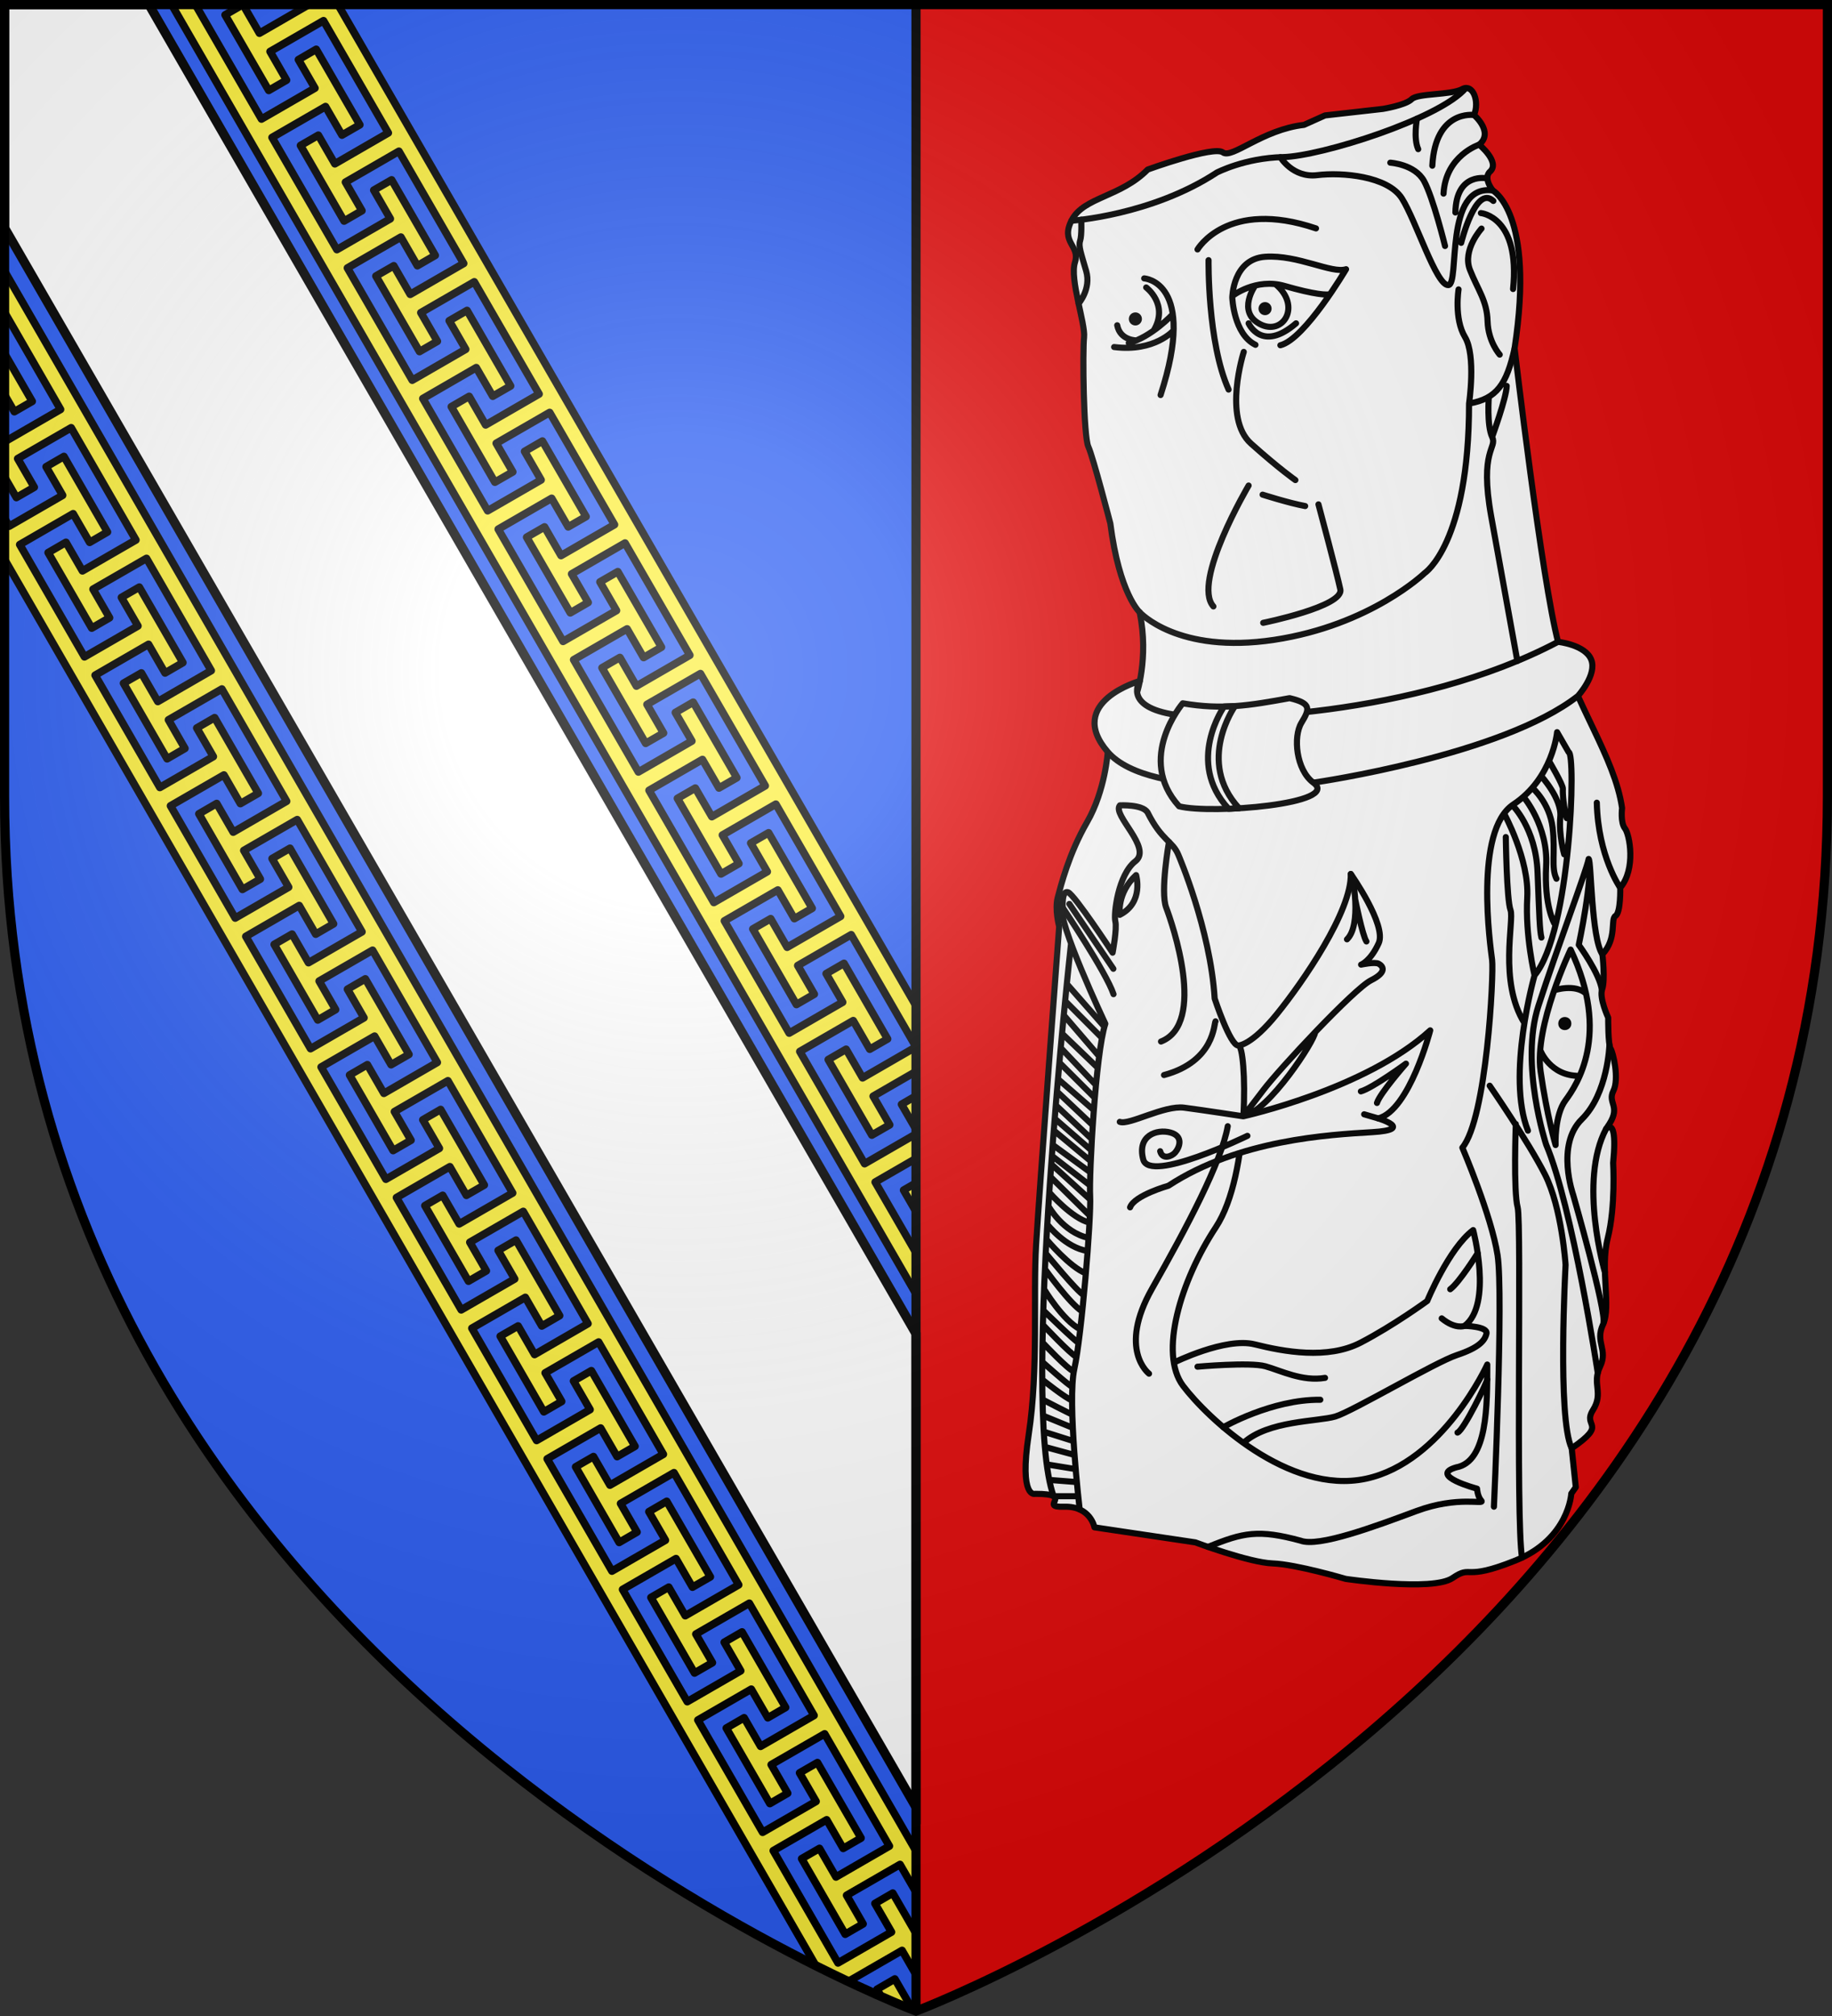 <?xml version="1.0" encoding="UTF-8" standalone="no"?><svg height="660" width="600" xmlns="http://www.w3.org/2000/svg" xmlns:xlink="http://www.w3.org/1999/xlink"><rect width="100%" height="100%" fill="#333333" stroke="none"/><radialGradient id="a" cx="221.445" cy="226.331" gradientTransform="matrix(1.353 0 0 1.349 -77.629 -85.747)" gradientUnits="userSpaceOnUse" r="300"><stop offset="0" stop-color="#fff" stop-opacity=".314"/><stop offset=".19" stop-color="#fff" stop-opacity=".251"/><stop offset=".6" stop-color="#6b6b6b" stop-opacity=".125"/><stop offset="1" stop-opacity=".125"/></radialGradient><g fill-rule="evenodd"><path d="m1.5 1.5v259.246c0 13.518.669 26.641 1.938 39.391 25.57 256.446 296.562 358.363 296.562 358.363v-358.363-298.637z" fill="#2b5df2"/><path d="m300 1.5v298.637 358.363s271.164-102.986 296.562-358.363c1.269-12.75 1.938-25.873 1.938-39.391v-259.246z" fill="#e20909"/><path d="m56.207 1.5 243.793 422.107v-13.486l-13.361-23.125 13.361-7.717v-8.027l-16.832 9.707-21.215-36.717 17.488-10.102 5.408 9.35 5.84-3.363-14.271-24.732-5.84 3.359 5.391 9.346-17.5 10.109-21.221-36.729 17.5-10.107 5.404 9.369 5.842-3.383-14.277-24.713-5.838 3.361 5.406 9.369-17.498 10.09-21.213-36.717 17.486-10.102 5.406 9.326 5.848-3.357-14.277-24.713-.012.006-.008-.014-5.816 3.371.006.012-.014.008 5.396 9.324-17.5 10.109-21.201-36.723 17.488-10.102 5.383 9.332.012-.006.021.037 5.844-3.383-14.299-24.717-5.84 3.357 5.406 9.369-17.498 10.09-21.221-36.729 17.49-10.102 5.414 9.34 5.848-3.357-14.285-24.727-5.836 3.383 5.395 9.336-17.494 10.088-21.221-36.729 17.482-10.113 5.408 9.348 5.84-3.359-14.26-24.709-5.838 3.361 5.391 9.344-17.502 10.111-21.221-36.729 17.502-10.109 5.404 9.367 5.842-3.379-14.277-24.715-5.838 3.359 5.402 9.371-17.496 10.088-21.225-36.709 17.502-10.107 5.395 9.324 5.838-3.363-14.277-24.713-5.824 3.385 5.396 9.326-17.502 10.109-21.221-36.729 1.281-.74zm23.361 0-5.844 3.379 14.299 24.721 5.816-3.367-5.383-9.365 17.494-10.088 21.221 36.729-17.5 10.109-5.41-9.352-5.838 3.361 7.137 12.369 7.135 12.365 5.844-3.381-5.391-9.344 17.502-10.111 21.201 36.725-17.502 10.107-5.389-9.344-5.838 3.361 14.277 24.713 5.838-3.359-5.402-9.369 17.494-10.09 21.221 36.729-17.5 10.109-5.391-9.344-5.844 3.381 14.258 24.709.012-.008.006.012 5.84-3.361-.014-.023-5.391-9.346 17.496-10.088 21.223 36.727-17.502 10.109-5.389-9.342-.016-.025-5.84 3.361.006.012-.012.006 14.277 24.713.016.025 5.844-3.381-5.41-9.35 17.488-10.102 21.215 36.717-17.488 10.1-5.383-9.332-.014.008-.021-.037-5.844 3.381 14.297 24.721 5.842-3.361-5.406-9.369 17.496-10.088 21.221 36.725-17.488 10.102-5.406-9.338-.012.008-.006-.01-5.838 3.359 14.271 24.734 5.844-3.381-5.391-9.346 17.502-10.109 21.201 36.723-17.502 10.109-5.389-9.344-5.838 3.361 14.271 24.732 5.844-3.381-5.404-9.369 17.496-10.088 21.221 36.729v-13.465l-189.32-327.783h-9.492l-16.215 9.367zm220.432 341.248-17.5 10.107-5.389-9.344-5.846 3.381 14.277 24.713 5.84-3.359-.016-.025-5.383-9.332 14.016-8.096zm-298.5-253.98v13.479l18.328 31.791-17.484 10.107-.844-1.459v13.494l3.865 6.699 5.85-3.369-5.412-9.363 17.506-10.104 21.197 36.742-17.506 10.102-5.396-9.34-5.83 3.375 14.27 24.703 5.828-3.377-5.391-9.357 17.5-10.084 21.197 36.742-17.484 10.107-5.389-9.34-5.848 3.361 14.271 24.734 5.832-3.387-5.381-9.357 17.492-10.096 21.197 36.742-17.486 10.107-5.412-9.365-5.828 3.379 14.258 24.74 5.852-3.369-.021-.037.012-.006-5.391-9.328 17.492-10.096 21.201 36.723-17.506 10.102-5.375-9.336-.014.008-.008-.012-5.826 3.354.008.014-.012.006 14.264 24.721 5.832-3.385-5.375-9.346 17.492-10.092 21.189 36.729-17.486 10.107-5.41-9.365-5.83 3.375 14.264 24.723 5.85-3.369-5.412-9.365 17.506-10.102 21.197 36.742-17.506 10.102-5.398-9.342-5.828 3.377 14.281 24.727 5.832-3.377-5.391-9.357 17.49-10.094 21.191 36.729-17.484 10.107-5.379-9.336-.02-.004-5.846 3.35.014.023 14.252 24.699.014.023 5.828-3.375.006-.021-5.396-9.34 17.506-10.102 21.195 36.744-17.49 10.096-5.398-9.342-5.836 3.365 14.258 24.742 5.842-3.385-5.385-9.35 17.492-10.094 21.186 36.719-17.492 10.094-5.4-9.34-5.828 3.375v.002h-.002l14.264 24.723 5.852-3.371-5.41-9.367 17.504-10.098 21.197 36.74-17.506 10.102-5.396-9.34-5.83 3.375 14.268 24.701 5.83-3.375-5.391-9.357 17.5-10.084 21.197 36.742-17.486 10.105-5.396-9.342-5.838 3.363 14.264 24.725 5.838-3.375-5.381-9.355 17.492-10.096 5.23 9.064v-13.492zm0 26.975v13.498l3.197 5.533 5.85-3.371-7.141-12.361zm19.434 33.697-5.83 3.375 5.398 9.34-17.506 10.104-1.496-2.592v13.475l265.723 460.426c3.943 1.972 7.497 3.679 10.828 5.248l-.105-.182 17.492-10.096 4.562 7.92v-13.498l-7.609-13.18-5.832 3.385 5.404 9.354-17.506 10.102-21.197-36.742 17.486-10.109 5.404 9.354 5.838-3.363-.008-.014.014-.008-14.27-24.699-5.85 3.369 5.396 9.34-17.506 10.102-21.195-36.74 17.482-10.107 5.414 9.363 5.83-3.375-14.248-24.695v-.002l-.016-.025-5.83 3.377 5.385 9.348-17.492 10.094-14.002-24.25-7.189-12.479 17.494-10.096 5.396 9.34 5.852-3.369-7.143-12.365-7.143-12.361-5.83 3.375.008.014-.012.006 5.396 9.34-17.504 10.104-21.199-36.744 17.494-10.092 5.402 9.352 5.852-3.369-14.279-24.748-.012.006-.006-.012-5.83 3.375v.002l.014.023 5.396 9.34-17.504 10.102-21.197-36.742 17.492-10.094 5.391 9.328.016.025 5.828-3.377-14.264-24.721-5.85 3.369 5.396 9.34-17.504 10.102-21.197-36.742 17.484-10.107 5.412 9.365 5.85-3.371-14.283-24.727-5.83 3.377 5.398 9.34-17.506 10.102-21.201-36.723 17.504-10.104 5.398 9.342 5.85-3.371-14.285-24.727-5.828 3.377.006.01-.012.008 5.385 9.35-17.494 10.096-21.193-36.742 17.484-10.105 5.41 9.365 5.832-3.379-14.26-24.74-5.85 3.369.021.037-.014.008 5.391 9.328-17.492 10.094-21.189-36.73 17.492-10.094 5.393 9.361 5.85-3.371-.014-.025-14.264-24.721-.014.008-.006-.012-5.83 3.375.014.025 5.396 9.338-17.506 10.104-21.195-36.744 17.484-10.107 5.398 9.342.014.023 5.83-3.375-.006-.014.01-.006-14.268-24.703-5.852 3.371 5.398 9.34-17.506 10.102-21.197-36.74 17.484-10.107 5.414 9.365 5.828-3.377zm279.066 209.336-4.729 2.75-.004.02 4.732 8.18zm0 28.508-4.049 2.332.006.012-.012.008 4.055 7.018zm-6.93 260.602-5.828 3.377 1.371 2.379c7.187 3.158 11.387 4.756 11.387 4.756v-2.023l-1.518.877z" fill="#fcef3c" stroke="#000" stroke-linejoin="round" stroke-width="2.5"/><path d="m1.5 1.5v73.123l298.5 517.018v-155l-251.229-435.141z" fill="#fff" stroke="#000" stroke-width="3"/></g><path d="m300 658.5v-657" fill="none" stroke="#000" stroke-width="3"/><g stroke="#000" stroke-linecap="round" stroke-linejoin="round" stroke-width="2.809" transform="matrix(.712 0 0 .712 671.053 -70.724)"><path d="m-466.313 786.207s-7.505 2.568-2.963-27.453c4.543-30.021 1.979-63.559 3.376-87.022 1.397-23.463 10.614-146.362 10.614-146.362s-2.139-7.87-.658-13.401 5.116-20.108 13.507-34.642c8.391-14.534 9.497-32.261 9.497-32.261l13.042-25.925s6.092-16.95 1.623-38.318c0 0-9.325-8.393-13.473-40.784 0 0-7.895-30.442-10.129-35.33-2.235-4.888-2.654-43.992-1.955-50.277s-6.704-26.675-4.19-34.496c2.514-7.821-6.983-9.078-1.397-19.552 5.586-10.474 22.411-10.45 34.854-23.091 0 0 30.416-11.06 34.564-7.9 4.148 3.16 18.171-10.468 37.329-12.64l9.678-4.345 26.586-2.999s10.474-1.676 13.268-4.469c2.793-2.793 18.016-1.816 23.183-4.609 5.167-2.793 8.066 5.954 5.498 11.879 0 0 9.283 7.9 2.37 13.628 0 0 9.875 8.098 4.938 12.443 0 0-3.309 2.411 1.3 8.626 0 0 19.552 10.265 10.055 72.552 0 0 12.569 107.257 20.111 135.468 7.542 28.211 25.976 52.511 29.328 75.974 0 0-.851 6.601 1.322 9.366 2.173 2.765 5.135 18.664-2.173 27.256 0 0 .296 11.455-2.173 12.937s.889 10.27-6.024 17.677c0 0 1.383 11.949-.099 15.998-1.481 4.049 2.765 13.134 2.765 13.134s-.099 12.542 1.086 14.22c1.185 1.679 4.049 13.924 1.284 19.454-2.765 5.53 3.358 6.913-1.778 15.109s4.444-10.27 1.679 17.973c0 0 1.185 20.047-2.469 34.564s1.679 31.404-2.173 39.699c-3.851 8.295 2.469 11.455-1.383 19.454-3.851 7.999 1.778 11.949-3.259 19.948-5.036 7.999 7.209 5.826-9.777 17.578l1.876 17.874-2.074 2.963s-1.086 20.837-25.577 30.712c-24.491 9.875-19.751 1.778-29.033 8.098-9.283 6.32-49.179.395-49.179.395s-22.713-6.715-33.576-7.11c-10.863-.395-35.551-9.678-35.551-9.678l-46.414-6.913s-1.778-9.875-14.023-9.48c-12.245.395 5.53-5.925-13.233-5.925z" fill="#fff"/><path d="m-418.164 412.437s-34.468 9.726-14.777 32.63 95.666 13.966 95.666 13.966 85.66-12.323 120.614-39.686c0 0 8.883-9.785 6.118-16.697-2.765-6.913-15.27-8.192-15.27-8.192-65.205 34.443-156.363 37.225-178.187 33.176s-14.164-15.197-14.164-15.197z" fill="#fff"/><path d="m-449.65 200.827s36.813-2.414 66.882-22.151c0 0 12.838-6.715 30.416-7.11 17.578-.395 72.291-17.71 84.14-31.766" fill="none"/><path d="m-398.445 422.721s-21.647 25.278-1.676 47.344c14.799 3.838 75.178-1.21 61.698-10.908-7.852-5.88-9.326-21.074-5.416-27.498 3.91-6.424 4.609-8.938-5.447-11.312-18.48 3.391-31.174 5.459-49.16 2.374z" fill="#fff"/><g fill="none"><path d="m-377.365 471.222c-19.98-21.608-2.081-47.009-2.081-47.009l5.033-.224s-18.076 25.389 1.904 46.997z"/><path d="m-207.539 730.596s-11.567-76.412-23.735-104.952c0 0-12.252-36.944-3.561-63.805 8.69-26.861 21.923-61.622 23.108-67.547m-38.119-10.073s.395 28.836 2.173 33.576c1.778 4.74-5.554 32.806 6.392 51.956m4.668-21.935s-13.133 46.121-3.041 71.404m-7.179-149.665s10.812 10.517 11.602 30.86c.79 20.343.988 26.861 1.778 30.021m-8.271-64.754s11.431 13.403 10.443 31.771c-.988 18.368 3.753 26.466 3.753 26.466m-10.107-62.362s7.934 6.863 9.317 18.318c1.383 11.455-.79 18.368 1.778 23.503m-7.057-47.262s9.624 10.526 8.834 18.821 1.786 17.224 1.786 17.224m-6.989-42.93s6.586 11.09 6.388 12.867.395 9.085 1.778 13.43m-4.446-39.541 5.296 9.174c3.492 0 1.031 82.706-15.663 102.654 0 0-4.345-18.171-3.358-35.749s-10.657-38.705-10.657-38.705m48.462 106.372s-.673 22.396-12.721 34.246c-12.048 11.85-3.95 34.761-3.95 34.761s15.384 53.525 13.907 59.137m.68-23.59s-12.317-41.808.561-65.914m-1.95-63.802c-.923-7.531-10.631-20.779-10.631-20.779s6.715-31.601 4.543-39.501c1.27.762 1.189 36.541 6.32 43.846m-22.137 16.524s9.458-3.149 14.613 1.52m-21.074 25.938s4.398 12.097 18.177 11.906m-4.194-58.061s-16.788 35.156-13.825 55.894c2.963 20.738 6.913 33.971 6.913 33.971s-.593-13.628 4.543-20.541c5.135-6.913 20.936-30.218 2.37-69.325zm-37.228 62.584s17.597 25.418 25.418 40.78 9.497 41.618 9.497 41.618-3.882 70.604 2.807 84.322m-25.711-149.124s-1.117 31.004.838 38.266c1.955 7.262-.952 143.753 2.038 161.118m16.118-379.544s-1.955 21.228-20.111 33.239c-18.156 12.011-10.614 65.081-9.776 71.505.838 6.424-2.514 72.902-13.687 86.309 0 0 13.407 31.283 16.2 49.439 2.793 18.156-1.676 115.637-1.676 115.637m58.085-284.592s-10.172-14.418-10.764-39.106"/><path d="m-449.83 533.146s-23.414 211.622-7.999 254.166m6.063-235.582 17.295 19.703m-18.071-11.871 16.938 17.022m-17.57-10.485 16.277 18.934m-17.072-10.499 16.431 15.777m-16.778-8.92 15.957 16.86m-16.822-10.353 16.295 16.254m-16.954-8.699 16.501 14.358m-16.988-8.628 16.495 15.556m-17.019-9.235 16.618 15.655m-17.114-9.522 16.835 14.609m-17.265-9.156 17.027 14.161m-17.534-7.537 17.336 12.67m-17.711-7.617 17.566 13.627m-17.615-9.578 17.713 16.094m-18.349-10.523 18.161 17.948m-18.513-10.582s10.346 11.881 18.356 13.742m-18.896-7.618s6.675 12.146 18.47 14.664m-18.982-6.232s8.514 10.872 18.559 12.231m-18.791-5.159s10.658 12.69 17.969 15.43m-18.463-9.209s14.562 17.808 17.551 19.273m-17.65-11.669s11.386 15.85 16.901 19.133m-17.561-10.252s8.538 14.347 16.647 18.484m-16.998-8.753s14.95 14.618 16.227 14.939m-16.302-8.171s12.45 13.278 15.36 14.687m-15.445-6.459s11.427 12.181 14.2 13.136m-14.521-4.428s12.27 11.004 13.844 11.502m-13.733-3.255s10.628 8.492 13.609 9.48m-13.61-.404s12.518 6.493 13.715 6.905m-13.496.497 13.738 5.627m-13.266 1.794 13.607 4.303m-13.216 2.649 13.656 3.712m-12.788 4.339 13.311 2.173m-11.922 4.984 12.457.975m-10.671 6.51 11.312-.012m43.974-61.426s23.725-11.757 37.156-8.399c13.43 3.358 33.576 7.11 48.784-.79s30.614-19.158 30.614-19.158 9.875-24.096 21.133-32.589c0 0 9.085 34.169-3.95 44.044 0 0 10.863.198 10.073 3.555-.79 3.358-3.555 6.518-13.628 9.875s-47.994 25.873-55.894 28.243-30.977 1.773-42.251 12.144m-2.34-182.734s5.879.142 17.73-14.474 34.366-47.204 33.971-64.387c0 0 16.591 23.503 12.838 31.799-3.753 8.295-8.098 9.875-8.098 9.875s6.32-1.383 8.098-.395c1.778.988 4.272 3.695-3.549 7.605-7.821 3.91-42.456 41.06-49.579 50.556l-9.156 11.971m-75.266 180.77s-5.798-49.591-2.446-64.674c3.352-15.083 7.821-69.55 7.262-79.326-.559-9.776 2.514-65.919 6.983-79.326 0 0-22.775-48.413-19.615-53.45 0 0-.494-8.098 2.469-7.011 2.963 1.086 20.498 27.781 20.498 27.781s2.095-11.033 1.257-14.385c-.838-3.352 1.257-21.507 9.217-27.652 7.961-6.145-10.893-21.368-7.123-25.697 0 0 10.335-.559 12.709 3.212 6.589 13.217 11.612 13.124 14.245 19.692 0 0 14.67 33.936 16.645 65.932 0 0 7.156 21.782 10.909 21.584 3.753-.198 5.825 58.985-10.376 83.565s-26.256 58.098-15.083 72.902c11.173 14.804 48.601 50.277 84.074 42.735 35.473-7.542 55.863-52.511 55.863-52.511.013 18.536.18 44.647-14.293 47.286-13.035 3.753 9.582 9.794 9.582 9.794s.198 3.555 1.975 5.53c1.778 1.975-10.665-2.37-29.823 4.74-19.158 7.11-45.031 16.788-53.327 13.628-19.387-5.242-26.327-3.765-42.559 2.876m49.25-236.655c0 3.613-21.207 36.353-33.028 38.66"/></g><path d="m-427.404 615.166c4.2 1.702 20.391-7.723 29.626-6.518 8.883 1.16 27.187 3.968 27.187 3.968s56.358-12.46 85.984-39.519c0 0-9.48 36.736-23.898 40.489 0 0 16.986 5.135-2.765 6.32s-61.324 3.399-93.768 24.633c0 0-15.65 4.4-17.626 9.93" fill="#fff"/><path d="m-450.607 514.965 20.25 29.817m121.259 61.694c1.284-4.345 13.332-18.072 13.332-18.072s-15.406 11.258-20.738 12.739m58.123 132.456c-.011 1.123-10.74 23.324-13.673 24.441m3.248-49.058s-4.225 1.714-10.51-3.453m16.542-29.998s-8.442 13.518-12.631 16.591m-104.376 63.445s22.239-12.847 44.614-12.614m-56.487-15.208s24.096-2.173 31.206-.198c7.11 1.975 16.986 7.11 27.453 5.333m-50.364-163.93c-.79.79-.198 18.368-23.701 24.688m2.285-107.172s-4.063 22.837-1.298 30.144c2.765 7.308 18.763 53.327-2.37 61.622m99.938 35.354-6.494-1.89m-6.147-110.491c1.072.79 5.079 23.547-1.744 30.03m3.759-18.47s3.364 16.795 5.179 19.448m-99.995 198.734s-14.524-11.033 1.397-39.104c15.921-28.071 31.88-58.048 34.813-74.668m-75.935-100.564s20.03 29.77 23.388 39.843m61.587 65.141s-44.941 21.946-47.903 10.893c-2.962-11.053 6.217-14.094 12.43-12.43 6.213 1.665 4.298 6.821 2.235 9.217-1.503 1.746-5.809 3.513-6.888-.604m-18.579-108.703s-1.481-9.974 7.505-18.269c0 0 3.724 12.599-7.505 18.269z" fill="none"/><circle cx="-222.695" cy="569.968" r="1.606"/><path d="m-446.362 238.923s5.88-6.696 3.506-14.936-3.631-11.452-2.793-13.966.521-9.658.521-9.658m83.413 126.412s12.042 3.848 19.584 5.245m-26.008-9.435s-26.256 44.411-16.2 55.584m22.904 7.542s37.149-7.542 35.473-15.362-10.055-39.104-10.055-39.104m78.364-49.459s-.993 13.148 1.521 18.455c2.514 5.307-6.005 5.586-.419 36.59s12.016 66.407 12.016 66.407m-11.597-102.998s6.628-18.129 6.704-23.463m-12.662-110.939s-15.406 4.938-16.393 22.516m14.023-36.144s-17.788-2.661-19.185 23.315m-19.329-1.392s11.258.691 15.504 8.394 9.678 29.922 9.678 29.922m-12.915-58.557s-1.701 9.082.571 14.02m31.842 13.459s-14.358-3.273-14.737 15.661m11.731.279s18.156 1.536 14.804 34.915m-14.524-27.792s-8.938 9.776-5.307 18.994c3.631 9.217 7.821 14.105 8.1 23.602.279 9.497 5.586 15.362 5.586 15.362m-17.737-51.394s6.644-26.961 14.804-19.273m-11.173 93.152s3.273-22.064-1.862-30.556c-5.135-8.493-2.963-21.923-2.963-21.923m-148.089 23.449s-7.541.161-8.929-6.957m13.332-17.381s10.556 7.775 3.451 19.787m9.164-.066s-8.651 10.045-27.365 7.671m26.969-15.166c.346-.157-10.157 10.859-20.243 13.285m52.908 4.115s-9.776 30.445 3.352 42.177c13.128 11.731 20.39 16.759 20.39 16.759m-39.942-101.113s-.559 37.708 9.217 59.494m12.26-47.854s-8.586 11.97 2.079 17.698 19.451-8.233 7.215-18.325m-19.821 5.455s10.729-8.461 24.061-4.61c13.332 3.851 20.371 4.51 21.023 3.552m-34.453 23.506c-10.073-4.938-10.665-21.726-10.665-21.726s.198-17.776 15.208-18.763c15.01-.988 30.614 7.9 37.131 5.728 0 0-18.961 32.194-30.218 34.959m-38.119-44.044s13.628-23.503 54.512-9.678m-79.038 22.986s24.58 1.397 7.542 53.629m55.112-109.365s5.719 9.642 16.977 8.259c11.258-1.383 32.391.395 38.909 10.665 6.518 10.27 15.801 40.094 21.331 39.896s-2.237-46.658 20.458-43.515m-162.422 193.915s17.457 19.412 61.869 12.709c44.411-6.704 69.27-30.725 69.27-30.725s20.39-13.407 20.39-77.929c12.815-2.195 17.284-8.884 20.949-25.418m-122.354-11.459s6.036 13.631 21.824 0" fill="none"/><path d="m-358.978 241.243c0 .887-.719 1.606-1.606 1.606s-1.606-.719-1.606-1.606.719-1.606 1.606-1.606 1.606.719 1.606 1.606zm-59.647 4.74c0 .887-.719 1.606-1.606 1.606s-1.606-.719-1.606-1.606.719-1.606 1.606-1.606 1.606.719 1.606 1.606z"/></g><path d="m300 658.5s298.5-112.32 298.5-397.772c0-285.452 0-258.552 0-258.552h-597v258.552c0 285.452 298.5 397.772 298.5 397.772z" fill="url(#a)" fill-rule="evenodd"/><path d="m300 658.397s-298.5-112.303-298.5-397.709v-259.188h597v259.188c0 285.407-298.5 397.709-298.5 397.709z" fill="none" stroke="#000" stroke-width="3"/></svg>